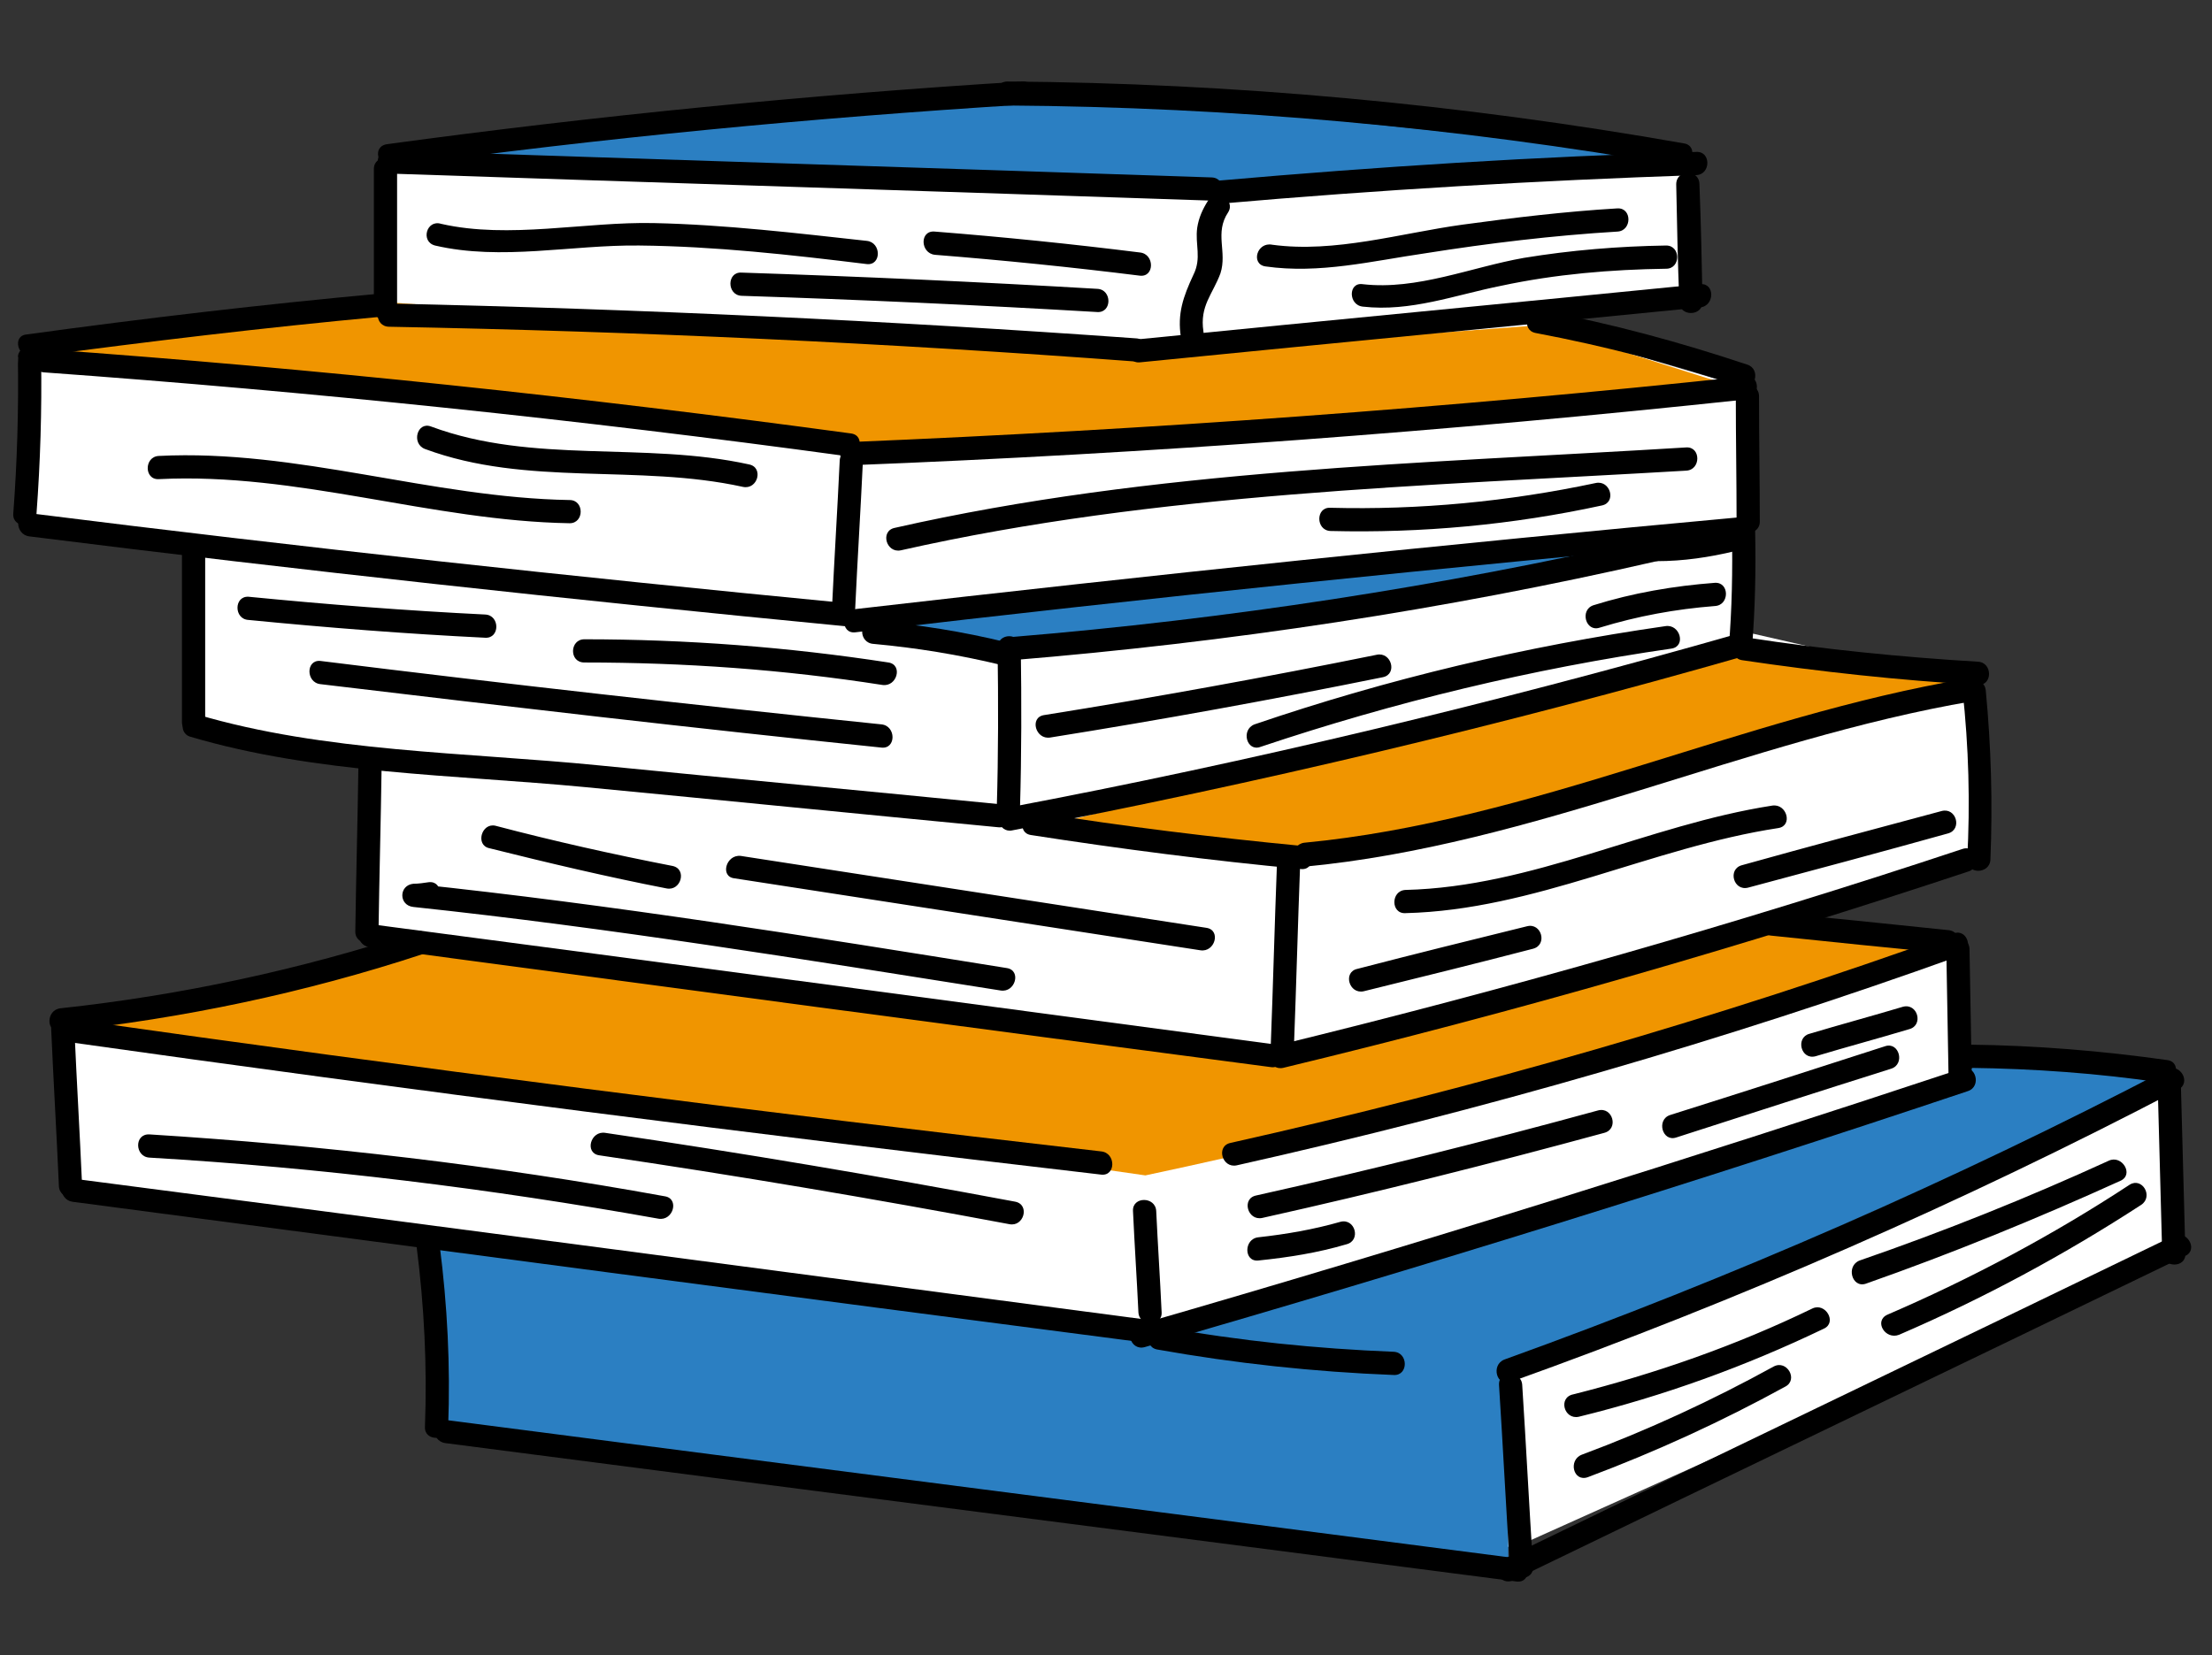 <svg xmlns="http://www.w3.org/2000/svg" xmlns:xlink="http://www.w3.org/1999/xlink" width="167" height="125"><rect width="100%" height="100%" fill="#333333" stroke="none"/><defs><rect id="a" width="167" height="125" x="0" y="0"/></defs><g fill="none" fill-rule="evenodd"><mask id="b" fill="#fff"><use xlink:href="#a"/></mask><g mask="url(#b)"><g transform="translate(1 6.154)"><path fill="#FFF" d="M31.976,101.195 C32.158,100.665 31.801,96.121 30.907,87.562 L4.033,84.261 L3.631,71.744 L29.628,65.04 L26.7,64.16 L27.226,51.121 L13.614,48.762 L14.49,35.23 L1.06,32.887 L0.374,20.805 L28.102,16.003 L28.643,5.316 L92.805,4.383 L126.019,6.434 L126.544,16.003 L113.457,18.01 L130.049,22.903 L131.268,41.681 L148.255,45.572 L148.561,59.125 L130.625,63.506 L146.691,65.622 L146.948,76.68 L162.941,75.612 L163.283,87.562 L141.025,98.272 L113.34,110.708 C58.916,104.896 31.795,101.725 31.976,101.195 Z"/><g transform="translate(1.637 .644)"><path fill="#2B7FC2" fill-rule="nonzero" d="M29.269 4.265C30.555 4.499 32.424 4.849 34.761 5.141 45.92 6.777 53.865 6.719 63.68 6.835 69.581 6.894 78.286 7.069 89.211 7.478 100.837 6.66 112.521 5.842 124.147 4.966 108.081 3.33 92.015 1.636 75.949 0 60.35 1.402 44.81 2.804 29.269 4.265ZM63.622 40.545C66.952 41.246 70.282 41.947 73.612 42.648 85.179 41.947 97.857 40.194 111.236 36.689 113.806 36.046 116.318 35.345 118.714 34.586 100.369 36.572 82.025 38.559 63.622 40.545ZM30.029 86.64C30.087 91.547 30.146 96.513 30.204 101.421 57.195 104.868 84.245 108.315 111.236 111.761 111.236 106.854 111.236 101.888 111.236 96.981 127.769 89.619 144.244 82.258 160.778 74.897 156.162 74.196 151.547 73.495 146.932 72.794 146.406 73.612 145.88 74.43 145.413 75.306 125.374 81.499 105.335 87.75 85.296 93.943 66.893 91.489 48.432 89.035 30.029 86.64Z"/><path fill="#F09500" fill-rule="nonzero" d="M0 19.864C20.214 22.317 40.487 24.771 60.701 27.225 83.251 25.647 105.802 24.011 128.353 22.434 123.446 20.857 118.538 19.338 113.631 17.76 103.466 18.52 93.242 19.279 83.076 20.039 63.855 18.695 44.693 17.293 25.472 15.949 17.001 17.235 8.471 18.52 0 19.864ZM75.89 55.676C82.141 56.611 88.451 57.546 94.702 58.481 111.995 53.982 129.23 49.542 146.523 45.043 140.797 44.167 135.13 43.349 129.405 42.473 111.528 46.913 93.709 51.295 75.89 55.676ZM3.973 70.515C30.613 74.313 57.195 78.169 83.836 81.966 92.073 80.214 100.661 78.169 109.6 75.715 121.868 72.385 133.261 68.704 143.835 64.965 139.862 64.264 135.89 63.563 131.917 62.862 119.473 66.309 107.029 69.756 94.527 73.203 72.443 70.165 50.36 67.185 28.276 64.147 20.214 66.309 12.093 68.412 3.973 70.515Z"/></g><path fill="#000" fill-rule="nonzero" d="M27.226,6.603 C27.226,10.108 27.226,13.672 27.226,17.178 C27.226,18.288 28.979,18.288 28.979,17.178 C28.979,13.672 28.979,10.108 28.979,6.603 C28.979,5.493 27.226,5.493 27.226,6.603 L27.226,6.603 Z"/><path fill="#000" fill-rule="nonzero" d="M28.395 6.954C49.076 7.655 69.816 8.297 90.497 8.998 91.607 9.057 91.607 7.304 90.497 7.246 69.816 6.545 49.076 5.902 28.395 5.201 27.226 5.143 27.226 6.895 28.395 6.954L28.395 6.954ZM28.395 18.521C47.206 18.872 66.018 19.748 84.772 21.15 85.882 21.209 85.882 19.456 84.772 19.398 66.018 18.054 47.206 17.178 28.395 16.769 27.226 16.769 27.226 18.521 28.395 18.521L28.395 18.521Z"/><path fill="#000" fill-rule="nonzero" d="M91.081 9.232C103.058 8.181 115.093 7.479 127.069 7.071 128.179 7.012 128.179 5.259 127.069 5.318 115.035 5.668 103.058 6.428 91.081 7.479 89.971 7.538 89.913 9.291 91.081 9.232L91.081 9.232ZM85.064 21.209C99.144 19.807 113.282 18.463 127.362 17.061 128.472 16.944 128.472 15.191 127.362 15.308 113.282 16.71 99.144 18.054 85.064 19.456 83.954 19.573 83.954 21.325 85.064 21.209L85.064 21.209Z"/><path fill="#000" fill-rule="nonzero" d="M90.205 8.998C89.796 9.641 89.504 10.284 89.387 11.043 89.212 12.328 89.738 13.322 89.095 14.607 88.336 16.243 87.868 17.528 88.16 19.339 88.336 20.449 90.03 19.982 89.855 18.872 89.562 16.944 90.556 16.068 91.14 14.49 91.666 12.854 90.673 11.452 91.724 9.875 92.308 8.94 90.789 8.005 90.205 8.998L90.205 8.998ZM28.628 6.428C44.402 4.266 60.235 2.747 76.184 1.754 77.294 1.696 77.294-.057 76.184.001 60.118.995 44.11 2.572 28.219 4.734 27.051 4.909 27.518 6.545 28.628 6.428L28.628 6.428Z"/><path fill="#000" fill-rule="nonzero" d="M75.015 1.813C92.016 1.929 108.959 3.448 125.667 6.369 126.777 6.545 127.245 4.85 126.135 4.675 109.251 1.696 92.133.118 75.015.001 73.905.06 73.905 1.813 75.015 1.813L75.015 1.813ZM31.841 12.387C36.866 13.555 42.124 12.328 47.265 12.387 52.99 12.445 58.716 13.088 64.441 13.789 65.551 13.906 65.551 12.153 64.441 12.036 59.125 11.452 53.75 10.81 48.375 10.693 43.175 10.576 37.45 11.92 32.309 10.751 31.199 10.401 30.731 12.095 31.841 12.387L31.841 12.387ZM54.977 16.184C63.915 16.476 72.912 16.885 81.851 17.411 82.961 17.47 82.961 15.717 81.851 15.659 72.912 15.133 63.915 14.724 54.977 14.432 53.867 14.373 53.867 16.126 54.977 16.184L54.977 16.184ZM69.582 13.088C74.723 13.497 79.923 14.023 85.064 14.665 86.174 14.782 86.174 13.03 85.064 12.913 79.923 12.27 74.782 11.744 69.582 11.335 68.414 11.218 68.472 12.971 69.582 13.088L69.582 13.088ZM94.528 13.964C98.618 14.549 102.591 13.555 106.622 12.971 111.412 12.212 116.261 11.627 121.11 11.335 122.22 11.277 122.22 9.524 121.11 9.583 117.196 9.816 113.282 10.284 109.426 10.81 104.752 11.452 99.786 12.971 95.054 12.328 93.886 12.095 93.418 13.789 94.528 13.964L94.528 13.964ZM101.89 17.002C105.512 17.411 108.842 16.126 112.347 15.425 116.437 14.549 120.643 14.198 124.791 14.14 125.901 14.14 125.901 12.387 124.791 12.387 121.169 12.445 117.605 12.737 114.041 13.322 110.069 14.023 105.979 15.775 101.89 15.308 100.78 15.133 100.78 16.885 101.89 17.002L101.89 17.002Z"/><path fill="#000" fill-rule="nonzero" d="M125.55 7.772C125.609 10.751 125.667 13.672 125.784 16.652 125.784 17.762 127.537 17.762 127.537 16.652 127.478 13.672 127.42 10.751 127.303 7.772 127.303 6.603 125.55 6.603 125.55 7.772L125.55 7.772ZM.352 20.917C.41 24.831.294 28.745.001 32.659-.057 33.769 1.696 33.769 1.754 32.659 2.046 28.745 2.163 24.831 2.105 20.917 2.046 19.748.294 19.748.352 20.917L.352 20.917Z"/><path fill="#000" fill-rule="nonzero" d="M1.228,34.354 C21.676,36.924 42.182,39.144 62.747,41.131 C63.857,41.247 63.857,39.495 62.747,39.378 C42.182,37.392 21.676,35.172 1.228,32.601 C0.06,32.484 0.118,34.237 1.228,34.354 L1.228,34.354 Z"/><path fill="#000" fill-rule="nonzero" d="M62.396,28.628 C62.221,32.367 61.987,36.048 61.812,39.787 C61.754,40.897 63.506,40.897 63.565,39.787 C63.74,36.048 63.974,32.367 64.149,28.628 C64.207,27.518 62.455,27.518 62.396,28.628 L62.396,28.628 Z"/><path fill="#000" fill-rule="nonzero" d="M63.273 28.979C85.823 28.102 108.374 26.408 130.808 24.013 131.918 23.896 131.918 22.143 130.808 22.26 108.374 24.656 85.823 26.291 63.273 27.226 62.163 27.285 62.163 29.037 63.273 28.979L63.273 28.979ZM63.565 41.598C85.823 38.969 108.141 36.69 130.516 34.646 131.626 34.529 131.626 32.776 130.516 32.893 108.199 34.938 85.882 37.275 63.565 39.845 62.455 39.962 62.455 41.715 63.565 41.598L63.565 41.598Z"/><path fill="#000" fill-rule="nonzero" d="M130.049 23.779C130.049 26.934 130.107 30.089 130.107 33.244 130.107 34.354 131.86 34.354 131.86 33.244 131.86 30.089 131.802 26.934 131.802 23.779 131.802 22.611 130.049 22.611 130.049 23.779L130.049 23.779ZM1.462 20.8C10.225 19.631 18.989 18.58 27.81 17.762 28.92 17.645 28.92 15.892 27.81 16.009 18.872 16.827 9.933 17.879.995 19.105-.115 19.222.352 20.917 1.462 20.8L1.462 20.8Z"/><path fill="#000" fill-rule="nonzero" d="M2.338 21.968C22.552 23.429 42.708 25.532 62.805 28.278 63.915 28.453 64.383 26.759 63.273 26.583 43.059 23.838 22.728 21.676 2.338 20.215 1.228 20.157 1.228 21.91 2.338 21.968L2.338 21.968ZM114.918 18.989C120.176 19.982 125.375 21.325 130.458 23.078 131.51 23.429 131.977 21.734 130.925 21.384 125.843 19.69 120.701 18.288 115.385 17.294 114.275 17.061 113.808 18.755 114.918 18.989L114.918 18.989ZM10.985 30.03C21.501 29.505 31.549 33.185 42.007 33.36 43.117 33.36 43.117 31.608 42.007 31.608 31.549 31.433 21.442 27.752 10.985 28.278 9.875 28.336 9.875 30.089 10.985 30.03L10.985 30.03ZM31.082 27.752C38.794 30.615 47.148 28.862 55.093 30.615 56.203 30.848 56.671 29.154 55.561 28.92 47.615 27.168 39.261 28.92 31.549 26.058 30.498 25.649 30.03 27.343 31.082 27.752L31.082 27.752ZM67.012 35.405C86.408 31.024 106.563 30.556 126.31 29.388 127.42 29.329 127.42 27.577 126.31 27.635 106.33 28.862 86.116 29.271 66.544 33.711 65.434 33.945 65.902 35.639 67.012 35.405L67.012 35.405Z"/><path fill="#000" fill-rule="nonzero" d="M99.436 33.945C106.33 34.12 113.223 33.477 119.942 32.017 121.052 31.783 120.585 30.089 119.475 30.322 112.873 31.725 106.154 32.367 99.436 32.192 98.326 32.134 98.326 33.886 99.436 33.945L99.436 33.945ZM12.737 35.288C12.737 39.67 12.737 43.993 12.737 48.375 12.737 49.485 14.49 49.485 14.49 48.375 14.49 43.993 14.49 39.67 14.49 35.288 14.49 34.178 12.737 34.178 12.737 35.288L12.737 35.288Z"/><path fill="#000" fill-rule="nonzero" d="M13.38,49.485 C22.844,52.289 33.302,52.348 43.117,53.282 C53.516,54.276 63.974,55.327 74.373,56.32 C75.483,56.437 75.483,54.684 74.373,54.568 C64.324,53.574 54.276,52.64 44.227,51.647 C34.237,50.653 23.487,50.653 13.847,47.791 C12.796,47.499 12.328,49.193 13.38,49.485 L13.38,49.485 Z"/><path fill="#000" fill-rule="nonzero" d="M74.314,42.766 C74.373,46.798 74.373,50.77 74.256,54.801 C74.256,55.911 76.009,55.911 76.009,54.801 C76.125,50.77 76.125,46.798 76.067,42.766 C76.067,41.598 74.314,41.598 74.314,42.766 L74.314,42.766 Z"/><path fill="#000" fill-rule="nonzero" d="M64.967,42.474 C68.18,42.766 71.393,43.292 74.548,44.052 C75.658,44.344 76.125,42.65 75.015,42.357 C71.685,41.54 68.355,41.014 64.967,40.722 C63.798,40.663 63.798,42.416 64.967,42.474 L64.967,42.474 Z"/><path fill="#000" fill-rule="nonzero" d="M75.424 43.701C91.783 42.357 108.024 39.904 124.09 36.223 125.2 35.989 124.733 34.295 123.623 34.529 107.732 38.151 91.666 40.605 75.424 41.948 74.314 42.007 74.314 43.76 75.424 43.701L75.424 43.701ZM75.424 56.554C94.003 52.99 112.464 48.609 130.633 43.409 131.743 43.117 131.276 41.423 130.166 41.715 111.938 46.914 93.535 51.354 74.957 54.86 73.905 55.093 74.373 56.788 75.424 56.554L75.424 56.554Z"/><path fill="#000" fill-rule="nonzero" d="M129.757,34.003 C129.815,36.924 129.757,39.845 129.523,42.708 C129.406,43.818 131.159,43.818 131.276,42.708 C131.51,39.787 131.568,36.866 131.51,34.003 C131.51,32.893 129.757,32.893 129.757,34.003 L129.757,34.003 Z"/><path fill="#000" fill-rule="nonzero" d="M124.09 36.223C126.076 36.223 128.063 35.931 129.991 35.464 131.101 35.172 130.633 33.477 129.523 33.769 127.712 34.237 125.959 34.47 124.09 34.47 122.98 34.47 122.98 36.223 124.09 36.223L124.09 36.223ZM23.195 45.512C37.333 47.206 51.413 48.842 65.551 50.303 66.661 50.42 66.661 48.667 65.551 48.55 51.413 47.09 37.275 45.512 23.195 43.76 22.085 43.643 22.085 45.395 23.195 45.512L23.195 45.512ZM17.762 40.663C23.721 41.247 29.68 41.715 35.639 42.007 36.749 42.065 36.749 40.313 35.639 40.254 29.68 39.962 23.721 39.495 17.762 38.911 16.652 38.852 16.652 40.605 17.762 40.663L17.762 40.663ZM43.117 43.876C50.653 43.876 58.131 44.402 65.609 45.571 66.719 45.746 67.187 44.052 66.077 43.876 58.482 42.708 50.829 42.124 43.117 42.124 42.007 42.124 41.948 43.876 43.117 43.876L43.117 43.876ZM78.287 49.543C86.7 48.2 95.054 46.681 103.409 44.986 104.519 44.753 104.051 43.059 102.941 43.292 94.587 44.986 86.232 46.505 77.82 47.849 76.71 48.024 77.177 49.719 78.287 49.543L78.287 49.543ZM94.178 50.244C104.285 46.856 114.684 44.344 125.2 42.825 126.31 42.65 125.843 40.955 124.733 41.131 114.158 42.65 103.817 45.103 93.71 48.55 92.659 48.959 93.126 50.653 94.178 50.244L94.178 50.244ZM119.767 41.247C122.629 40.371 125.492 39.845 128.472 39.612 129.582 39.553 129.582 37.801 128.472 37.859 125.375 38.093 122.279 38.618 119.299 39.553 118.248 39.904 118.715 41.598 119.767 41.247L119.767 41.247ZM26.058 51.763C25.999 55.911 25.882 60.059 25.824 64.207 25.824 65.317 27.577 65.317 27.577 64.207 27.635 60.059 27.752 55.911 27.81 51.763 27.869 50.653 26.116 50.653 26.058 51.763L26.058 51.763Z"/><path fill="#000" fill-rule="nonzero" d="M26.876 65.376C49.543 68.414 72.27 71.452 94.937 74.431 96.047 74.606 96.047 72.854 94.937 72.678 72.27 69.641 49.543 66.603 26.876 63.623 25.766 63.448 25.766 65.2 26.876 65.376L26.876 65.376ZM76.826 56.905C83.603 57.956 90.38 58.832 97.216 59.475 98.326 59.592 98.326 57.839 97.216 57.722 90.556 57.08 83.896 56.262 77.294 55.21 76.184 55.035 75.716 56.729 76.826 56.905L76.826 56.905Z"/><path fill="#000" fill-rule="nonzero" d="M97.449,59.3 C114.859,57.664 130.808,49.719 147.926,46.798 C149.036,46.622 148.569,44.928 147.459,45.103 C130.458,47.966 114.684,55.853 97.449,57.489 C96.339,57.664 96.339,59.417 97.449,59.3 L97.449,59.3 Z"/><path fill="#000" fill-rule="nonzero" d="M130.516 43.701C136.417 44.577 142.376 45.22 148.335 45.571 149.445 45.629 149.445 43.876 148.335 43.818 142.493 43.467 136.709 42.883 130.984 42.007 129.874 41.832 129.406 43.526 130.516 43.701L130.516 43.701ZM95.405 59.125C95.229 63.681 95.113 68.297 94.937 72.854 94.879 73.964 96.632 73.964 96.69 72.854 96.865 68.297 96.982 63.681 97.157 59.125 97.216 57.956 95.463 57.956 95.405 59.125L95.405 59.125Z"/><path fill="#000" fill-rule="nonzero" d="M95.872,74.49 C113.34,70.283 130.575,65.317 147.634,59.65 C148.686,59.3 148.218,57.606 147.167,57.956 C130.107,63.623 112.873,68.531 95.405,72.795 C94.295,73.029 94.762,74.723 95.872,74.49 L95.872,74.49 Z"/><path fill="#000" fill-rule="nonzero" d="M147.167 45.98C147.634 50.244 147.751 54.509 147.517 58.774 147.459 59.884 149.211 59.884 149.27 58.774 149.445 54.509 149.328 50.244 148.919 45.98 148.802 44.87 147.05 44.87 147.167 45.98L147.167 45.98ZM31.374 60.468C30.965 60.527 30.615 60.585 30.206 60.585 29.096 60.702 29.096 62.221 30.206 62.338 45.045 63.915 59.767 66.31 74.548 68.647 75.658 68.823 76.125 67.128 75.015 66.953 60.118 64.558 45.22 62.163 30.206 60.585 30.206 61.169 30.206 61.754 30.206 62.338 30.615 62.279 30.965 62.221 31.374 62.221 32.484 62.104 32.484 60.351 31.374 60.468L31.374 60.468ZM35.931 57.898C40.371 59.008 44.811 60.059 49.31 60.936 50.42 61.169 50.887 59.475 49.777 59.241 45.279 58.365 40.838 57.372 36.398 56.203 35.347 55.97 34.879 57.664 35.931 57.898L35.931 57.898ZM54.451 60.176C66.194 61.987 77.878 63.798 89.621 65.609 90.731 65.785 91.198 64.09 90.088 63.915 78.345 62.104 66.661 60.293 54.918 58.482 53.808 58.365 53.341 60.059 54.451 60.176L54.451 60.176ZM105.103 62.805C114.859 62.571 123.681 57.839 133.262 56.379 134.372 56.203 133.905 54.509 132.795 54.684 123.389 56.145 114.742 60.819 105.103 61.053 103.993 61.111 103.993 62.864 105.103 62.805L105.103 62.805ZM101.948 68.706C106.213 67.654 110.478 66.603 114.742 65.493 115.852 65.2 115.385 63.506 114.275 63.798 110.01 64.85 105.745 65.902 101.481 67.012 100.371 67.245 100.838 68.939 101.948 68.706L101.948 68.706ZM130.984 60.877C136.008 59.534 141.032 58.19 146.057 56.788 147.167 56.496 146.699 54.801 145.589 55.093 140.565 56.437 135.541 57.781 130.516 59.183 129.406 59.475 129.874 61.169 130.984 60.877L130.984 60.877ZM3.565 71.744C12.854 70.751 22.027 68.823 30.907 65.902 31.958 65.551 31.491 63.857 30.439 64.207 21.676 67.07 12.737 68.998 3.565 69.991 2.455 70.108 2.455 71.861 3.565 71.744L3.565 71.744Z"/><path fill="#000" fill-rule="nonzero" d="M2.864,71.568 C3.039,75.541 3.273,79.455 3.448,83.428 C3.507,84.538 5.259,84.538 5.201,83.428 C5.026,79.455 4.792,75.541 4.617,71.568 C4.558,70.458 2.806,70.458 2.864,71.568 L2.864,71.568 Z"/><path fill="#000" fill-rule="nonzero" d="M4.442 84.597C31.433 88.16 58.365 91.724 85.356 95.229 86.466 95.405 86.466 93.594 85.356 93.477 58.365 89.913 31.433 86.349 4.442 82.844 3.331 82.669 3.39 84.421 4.442 84.597L4.442 84.597ZM3.916 72.503C29.972 76.184 56.028 79.514 82.143 82.552 83.253 82.669 83.253 80.916 82.143 80.799 56.203 77.82 30.264 74.49 4.383 70.809 3.331 70.692 2.806 72.386 3.916 72.503L3.916 72.503Z"/><path fill="#000" fill-rule="nonzero" d="M85.415 95.58C106.271 89.562 127.011 83.136 147.576 76.242 148.627 75.892 148.16 74.197 147.108 74.548 126.485 81.383 105.804 87.868 84.947 93.886 83.837 94.178 84.304 95.872 85.415 95.58L85.415 95.58ZM92.367 81.851C110.887 77.703 129.114 72.445 146.991 66.018 148.043 65.668 147.576 63.974 146.524 64.324 128.647 70.751 110.419 76.009 91.899 80.157 90.789 80.39 91.257 82.084 92.367 81.851L92.367 81.851Z"/><path fill="#000" fill-rule="nonzero" d="M145.94,65.493 C145.998,68.823 146.057,72.094 146.115,75.424 C146.115,76.534 147.868,76.534 147.868,75.424 C147.809,72.094 147.751,68.823 147.692,65.493 C147.634,64.383 145.881,64.383 145.94,65.493 L145.94,65.493 Z"/><path fill="#000" fill-rule="nonzero" d="M132.678 64.499C137.176 64.967 141.617 65.434 146.115 65.843 147.225 65.96 147.225 64.207 146.115 64.09 141.617 63.623 137.176 63.156 132.678 62.747 131.568 62.63 131.568 64.383 132.678 64.499L132.678 64.499ZM10.284 81.267C23.195 82.026 35.989 83.603 48.725 85.882 49.835 86.057 50.303 84.363 49.193 84.188 36.34 81.851 23.37 80.332 10.284 79.514 9.115 79.455 9.174 81.208 10.284 81.267L10.284 81.267ZM44.227 81.091C54.568 82.61 64.908 84.363 75.191 86.291 76.301 86.525 76.768 84.83 75.658 84.597 65.376 82.669 55.035 80.916 44.694 79.397 43.584 79.222 43.117 80.916 44.227 81.091L44.227 81.091ZM84.538 85.298C84.655 87.868 84.83 90.439 84.947 92.951 85.006 94.061 86.758 94.061 86.7 92.951 86.583 90.38 86.408 87.81 86.291 85.298 86.232 84.188 84.48 84.188 84.538 85.298L84.538 85.298ZM94.295 85.823C102.941 83.896 111.529 81.734 120.117 79.397 121.227 79.105 120.76 77.411 119.65 77.703 111.12 80.04 102.474 82.201 93.827 84.129 92.717 84.363 93.185 86.057 94.295 85.823L94.295 85.823ZM94.003 89.037C96.281 88.803 98.501 88.452 100.663 87.81 101.773 87.518 101.305 85.823 100.195 86.116 98.151 86.7 96.106 87.05 94.003 87.284 92.893 87.401 92.893 89.154 94.003 89.037L94.003 89.037ZM125.55 79.748C130.984 77.995 136.417 76.242 141.792 74.548 142.843 74.197 142.376 72.503 141.324 72.854 135.891 74.606 130.458 76.359 125.083 78.053 124.032 78.404 124.499 80.098 125.55 79.748L125.55 79.748ZM136.066 73.613C138.403 72.912 140.799 72.27 143.136 71.568 144.246 71.276 143.778 69.582 142.668 69.874 140.331 70.575 137.936 71.218 135.599 71.919 134.547 72.211 134.956 73.905 136.066 73.613L136.066 73.613ZM30.439 87.868C31.024 92.425 31.257 96.982 31.082 101.597 31.024 102.707 32.776 102.707 32.835 101.597 33.01 96.982 32.776 92.425 32.192 87.868 32.075 86.758 30.322 86.758 30.439 87.868L30.439 87.868Z"/><path fill="#000" fill-rule="nonzero" d="M32.601,102.824 C59.592,106.33 86.525,109.777 113.516,113.282 C114.626,113.399 114.626,111.646 113.516,111.529 C86.525,108.024 59.592,104.577 32.601,101.072 C31.491,100.896 31.491,102.649 32.601,102.824 L32.601,102.824 Z"/><path fill="#000" fill-rule="nonzero" d="M112.172,98.443 C112.464,103 112.698,107.615 112.99,112.172 C113.048,113.282 114.801,113.282 114.742,112.172 C114.45,107.615 114.217,103 113.924,98.443 C113.866,97.333 112.113,97.274 112.172,98.443 L112.172,98.443 Z"/><path fill="#000" fill-rule="nonzero" d="M113.282 113.165C130.166 104.986 147.108 96.865 163.992 88.686 164.985 88.219 164.109 86.7 163.116 87.167 146.232 95.346 129.289 103.467 112.406 111.646 111.354 112.172 112.289 113.691 113.282 113.165L113.282 113.165ZM113.048 98.209C130.341 92.016 147.167 84.655 163.466 76.125 164.46 75.6 163.583 74.081 162.59 74.606 146.466 83.019 129.757 90.322 112.581 96.515 111.529 96.924 111.997 98.618 113.048 98.209L113.048 98.209Z"/><path fill="#000" fill-rule="nonzero" d="M161.889,75.424 C162.006,79.806 162.123,84.188 162.24,88.511 C162.298,89.621 164.051,89.621 163.992,88.511 C163.875,84.129 163.759,79.748 163.642,75.424 C163.642,74.256 161.889,74.256 161.889,75.424 L161.889,75.424 Z"/><path fill="#000" fill-rule="nonzero" d="M147.692 74.49C152.541 74.548 157.391 74.899 162.181 75.6 163.291 75.775 163.759 74.081 162.649 73.905 157.683 73.204 152.717 72.795 147.692 72.737 146.582 72.737 146.582 74.49 147.692 74.49L147.692 74.49ZM86.349 95.755C92.25 96.807 98.209 97.449 104.226 97.683 105.336 97.742 105.336 95.989 104.226 95.93 98.384 95.697 92.6 95.113 86.817 94.061 85.707 93.827 85.239 95.522 86.349 95.755L86.349 95.755ZM118.189 100.838C124.616 99.261 130.75 97.041 136.709 94.178 137.702 93.71 136.826 92.191 135.833 92.659 130.049 95.463 124.032 97.566 117.78 99.144 116.612 99.377 117.079 101.072 118.189 100.838L118.189 100.838ZM118.89 105.395C124.032 103.467 128.997 101.188 133.788 98.559 134.781 98.034 133.905 96.515 132.912 97.041 128.238 99.611 123.447 101.831 118.423 103.701 117.371 104.11 117.78 105.804 118.89 105.395L118.89 105.395ZM139.864 90.789C146.349 88.511 152.775 85.882 159.085 83.019 160.136 82.552 159.202 81.033 158.208 81.5 152.074 84.304 145.823 86.817 139.397 89.037 138.345 89.446 138.812 91.14 139.864 90.789L139.864 90.789ZM142.376 94.645C148.744 91.899 154.82 88.628 160.662 84.83 161.597 84.188 160.721 82.727 159.786 83.311 154.002 87.109 147.868 90.38 141.5 93.126 140.448 93.594 141.324 95.054 142.376 94.645L142.376 94.645Z"/></g></g></g></svg>